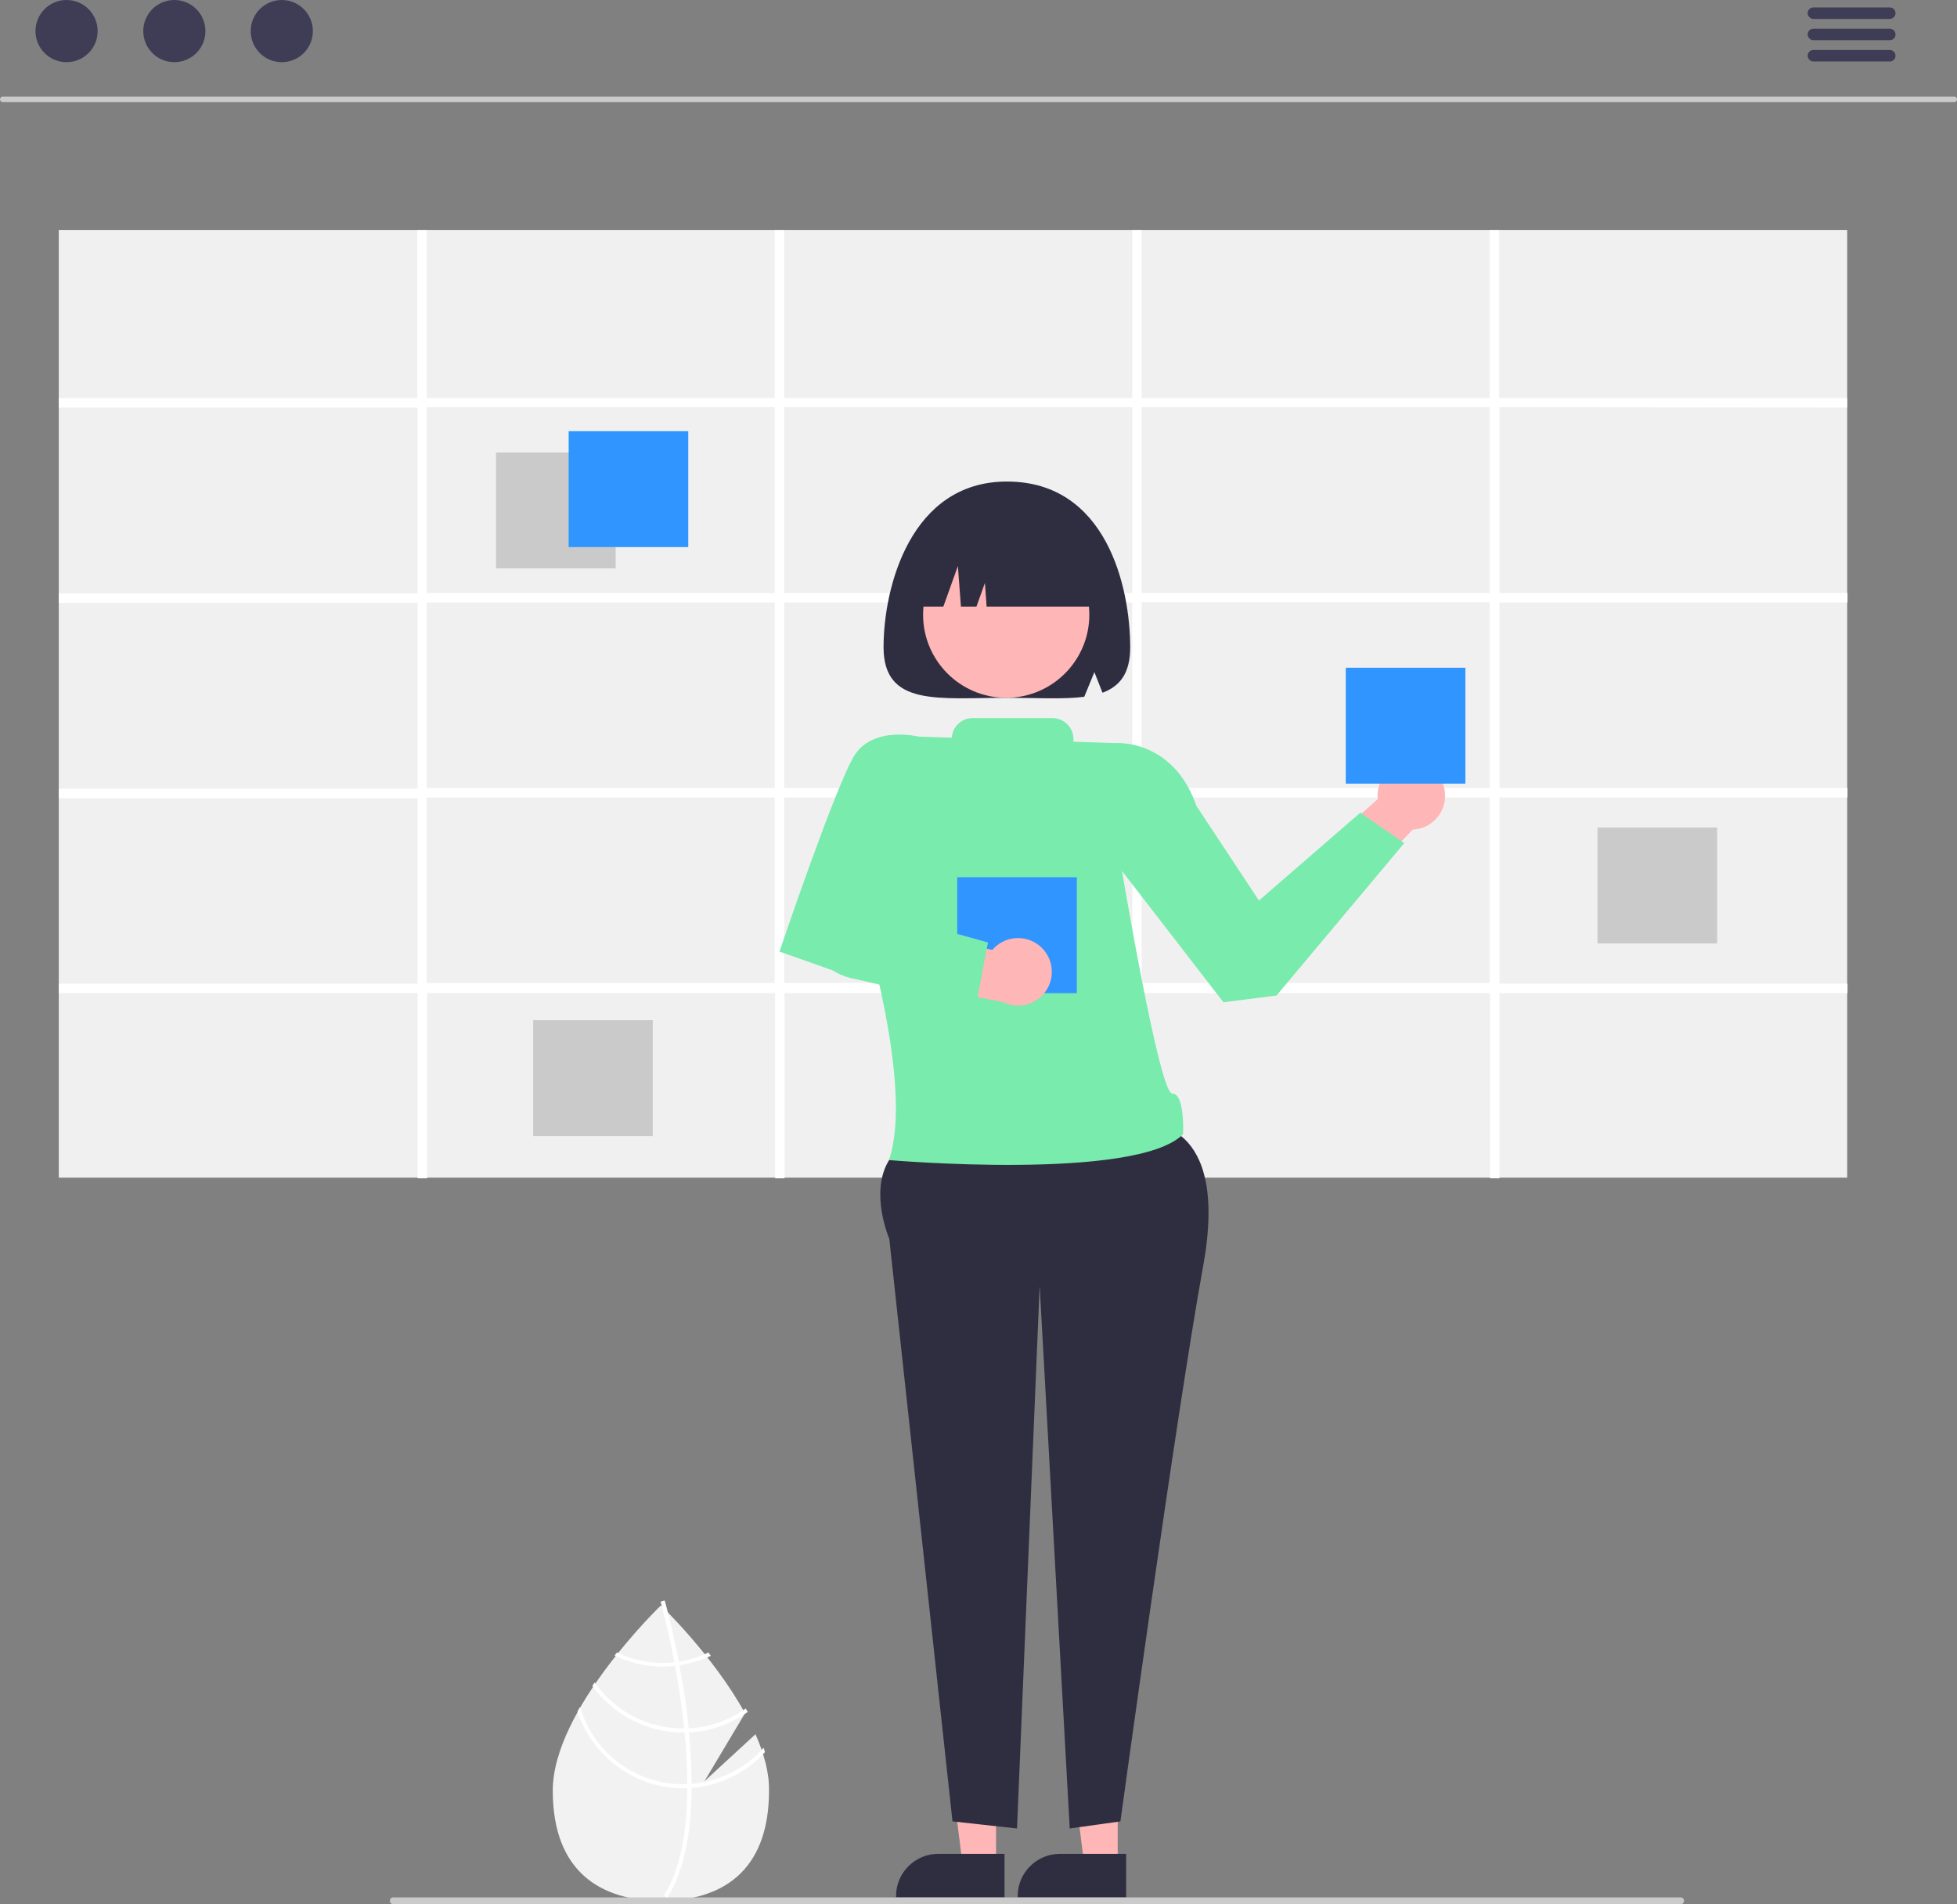 <?xml version="1.0" encoding="utf-8"?>
<!-- Generator: Adobe Illustrator 23.0.3, SVG Export Plug-In . SVG Version: 6.00 Build 0)  -->
<svg version="1.1" id="ea02ba7f-3a41-458b-a9ee-53c1e5920f6c"
	 xmlns="http://www.w3.org/2000/svg" xmlns:xlink="http://www.w3.org/1999/xlink" x="0px" y="0px" viewBox="0 0 579.2 563.5"
	 style="enable-background:new 0 0 579.2 563.5;" xml:space="preserve">
<rect x="0" y="0" width="579.2" height="563.5" fill="#808080" stroke="none"/>
<style type="text/css">
	.st0{fill:#F2F2F2;}
	.st1{fill:#FFFFFF;}
	.st2{fill:#CACACA;}
	.st3{fill:#3F3D56;}
	.st4{fill:#F0F0F0;}
	.st5{fill:#3195FF;}
	.st6{fill:#FFB6B6;}
	.st7{fill:#2F2E41;}
	.st8{fill:#78EBAD;}
</style>
<path class="st0" d="M223.6,513.2l-15.1,13.9l12-20.1c-9.4-17.1-24.9-31.9-24.9-31.9s-32,30.7-32,54.8s14.3,32.6,32,32.6
	c17.7,0,32-8.4,32-32.6C227.7,524.6,226.1,518.9,223.6,513.2z"/>
<path class="st1" d="M204.7,527.9v1.2c-0.1,13.8-2.4,24.6-7,32.2c-0.1,0.1-0.1,0.2-0.2,0.3l-0.5-0.3l-0.5-0.3
	c5.1-8.2,6.9-19.8,6.9-31.9c0-0.4,0-0.8,0-1.2c0-5.1-0.3-10.3-0.8-15.3c0-0.4-0.1-0.8-0.1-1.2c-0.7-6.6-1.7-12.9-2.7-18.4
	c-0.1-0.4-0.1-0.8-0.2-1.2c-1.8-9.3-3.6-16-4-17.5c0-0.2-0.1-0.3-0.1-0.3l0.6-0.2l0,0l0.6-0.2c0,0,0.1,0.4,0.3,1
	c0.6,2.3,2.3,8.7,3.9,17c0.1,0.4,0.1,0.8,0.2,1.2c0.8,4.5,1.7,9.4,2.3,14.7c0.2,1.3,0.3,2.6,0.4,3.9c0,0.4,0.1,0.8,0.1,1.2
	C204.4,518.1,204.7,523.1,204.7,527.9z"/>
<path class="st1" d="M200.8,491.8c-0.4,0.1-0.8,0.1-1.2,0.1c-1.1,0.1-2.2,0.2-3.3,0.2c-4.7,0-9.4-1-13.7-3.1
	c-0.2,0.3-0.5,0.6-0.7,0.9c4.5,2.2,9.4,3.3,14.4,3.3c1.2,0,2.4-0.1,3.5-0.2c0.4,0,0.8-0.1,1.2-0.2c3.3-0.5,6.4-1.4,9.4-2.8
	c-0.3-0.3-0.5-0.6-0.7-1C206.8,490.4,203.8,491.3,200.8,491.8z"/>
<path class="st1" d="M203.7,511.5c-0.4,0-0.8,0-1.2,0c-0.1,0-0.3,0-0.4,0c-10.4,0-20.1-5.1-26.1-13.6c-0.2,0.3-0.5,0.7-0.7,1
	c6.2,8.6,16.2,13.8,26.8,13.8c0.2,0,0.3,0,0.5,0c0.4,0,0.8,0,1.2,0c6.3-0.3,12.3-2.4,17.5-6.1c-0.2-0.3-0.4-0.7-0.6-1
	C215.8,509.1,209.8,511.2,203.7,511.5z"/>
<path class="st1" d="M204.7,527.9c-0.4,0-0.8,0.1-1.2,0.1c-0.4,0-0.9,0-1.3,0c-14.1,0-26.6-9.3-30.5-22.9c-0.3,0.5-0.5,0.9-0.8,1.4
	c4.5,13.5,17.1,22.7,31.3,22.7c0.4,0,0.9,0,1.3,0c0.4,0,0.8,0,1.2-0.1c8.3-0.7,16.1-4.4,21.7-10.6c-0.1-0.4-0.3-0.9-0.4-1.3
	C220.6,523.4,212.9,527.2,204.7,527.9z"/>
<path class="st2" d="M578.4,30.2H0.8c-0.5,0-0.8-0.4-0.8-0.8c0-0.5,0.4-0.8,0.8-0.8h577.6c0.5,0,0.8,0.4,0.8,0.8
	C579.2,29.8,578.9,30.2,578.4,30.2z"/>
<circle class="st3" cx="19.7" cy="9.2" r="9.2"/>
<circle class="st3" cx="51.6" cy="9.2" r="9.2"/>
<circle class="st3" cx="83.4" cy="9.2" r="9.2"/>
<path class="st3" d="M559.3,5.6h-22.6c-0.9,0-1.7-0.8-1.7-1.7c0-0.9,0.7-1.7,1.7-1.7h22.6c0.9,0,1.7,0.7,1.7,1.7
	C561,4.9,560.2,5.6,559.3,5.6C559.3,5.6,559.3,5.6,559.3,5.6z"/>
<path class="st3" d="M559.3,11.9h-22.6c-0.9,0-1.7-0.8-1.7-1.7c0-0.9,0.7-1.7,1.7-1.7h22.6c0.9,0,1.7,0.7,1.7,1.7
	C561,11.2,560.2,11.9,559.3,11.9C559.3,11.9,559.3,11.9,559.3,11.9z"/>
<path class="st3" d="M559.3,18.2h-22.6c-0.9,0-1.7-0.8-1.7-1.7c0-0.9,0.7-1.7,1.7-1.7h22.6c0.9,0,1.7,0.7,1.7,1.7
	C561,17.5,560.2,18.2,559.3,18.2C559.3,18.2,559.3,18.2,559.3,18.2z"/>
<rect x="17.4" y="68.1" class="st4" width="529.3" height="280.4"/>
<path class="st1" d="M546.7,120.6v-2.8h-103V68.1h-2.8v49.7h-103V68.1h-2.8v49.7h-103V68.1h-2.8v49.7h-103V68.1h-2.8v49.7H17.4v2.8
	h106.2v55H17.4v2.8h106.2v55H17.4v2.8h106.2v54.9H17.4v2.8h106.2v54.8h2.8v-54.8h103v54.8h2.8v-54.8h103v54.8h2.8v-54.8h103v54.8
	h2.8v-54.8h103v-2.8h-103V236h103v-2.8h-103v-54.9h103v-2.8h-103v-55L546.7,120.6z M229.3,290.9h-103V236h103V290.9z M229.3,233.2
	h-103v-54.9h103V233.2z M229.3,175.5h-103v-55h103V175.5z M335.1,290.9h-103V236h103V290.9z M335.1,233.2h-103v-54.9h103V233.2z
	 M335.1,175.5h-103v-55h103V175.5z M440.9,290.9h-103V236h103V290.9z M440.9,233.2h-103v-55h103V233.2z M440.9,175.5h-103v-55h103
	V175.5z"/>
<rect x="146.8" y="133.9" class="st2" width="35.4" height="34.3"/>
<rect x="472.8" y="244.9" class="st2" width="35.4" height="34.3"/>
<rect x="157.8" y="301.9" class="st2" width="35.4" height="34.3"/>
<rect x="168.3" y="127.6" class="st5" width="35.4" height="34.3"/>
<polygon class="st6" points="370.1,270.1 412.1,232.6 424.5,238.8 374.1,291.6 "/>
<circle class="st6" cx="417.7" cy="235.5" r="10"/>
<polygon class="st6" points="330.8,551.9 320.9,551.9 316.1,513.5 330.8,513.5 "/>
<path class="st7" d="M333.3,561.5l-32.1,0v-0.4c0-6.9,5.6-12.5,12.5-12.5h0l19.6,0L333.3,561.5z"/>
<polygon class="st6" points="294.8,551.9 284.9,551.9 280.1,513.5 294.8,513.5 "/>
<path class="st7" d="M297.3,561.5l-32.1,0v-0.4c0-6.9,5.6-12.5,12.5-12.5h0l19.6,0L297.3,561.5z"/>
<path class="st7" d="M339.1,332.6c0,0,25-2,17,42S331.6,539,331.6,539l-15,2.1l-8.9-160.6L301,541.1l-19.1-2.1l-18.7-172.4
	c0,0-6-13.9,0-23.4S339.1,332.6,339.1,332.6z"/>
<path class="st8" d="M323.1,223.6l6.9-3.7c0,0,17.1-1.5,24.1,18.6l18.5,28l30-26l13,9l-37.8,45.1l-15.7,2l-34-44L323.1,223.6z"/>
<path class="st7" d="M298,142.5c-28.5,0-36.5,31.3-36.5,49c0,17.7,16.3,15,36.5,15c8.7,0,16.6,0.5,22.9-0.3l3-7.3l2.4,6.1
	c5.1-1.9,8.2-5.7,8.2-13.4C334.5,173.8,327.5,142.5,298,142.5z"/>
<circle class="st6" cx="297.8" cy="181.9" r="24.6"/>
<path class="st7" d="M269.5,179.5L269.5,179.5h9.7l4.3-12l0.9,12h4.6l2.5-7l0.5,7h34.5l0,0c0-14.4-11.6-26-26-26h-5
	C281.1,153.5,269.5,165.1,269.5,179.5z"/>
<rect x="398.3" y="197.6" class="st5" width="35.4" height="34.3"/>
<path class="st8" d="M346.9,323.6c-3.8,0-15.1-67.4-15.1-67.4l-1.7-36.3l-12.4-0.4v-0.8c0-3.4-2.8-6.2-6.2-6.2h-23.6
	c-3.3,0-6,2.5-6.2,5.8L272,218l-16.9,53.6c0,0,15.5,49.8,8,71.7c0,0,73,6.3,87-7.6C350.2,335.6,350.7,323.5,346.9,323.6z"/>
<path class="st8" d="M276.1,224.6L272,218c0,0-13.6-3.4-19.2,5.7s-22.1,57.9-22.1,57.9l17,6l19.3-27L276.1,224.6z"/>
<rect x="283.3" y="259.6" class="st5" width="35.4" height="34.3"/>
<path class="st6" d="M256.1,272l-12.3-1.3l0,0c-2.8,6-0.2,13.2,5.8,16.1c0.9,0.4,1.8,0.7,2.8,0.9l48.7,9.7l-5.1-15.7L256.1,272z"/>
<circle class="st6" cx="301.3" cy="287.6" r="10"/>
<path class="st8" d="M288.8,297.9l-37.1-8.5c-5.5-1.3-9.9-5.3-11.6-10.6l-1.5-4.6l9.6-7.6l44.2,12.3L288.8,297.9z"/>
<path class="st2" d="M497.4,563.5h-381c-0.6,0-1-0.4-1-1s0.4-1,1-1h381c0.6,0,1,0.4,1,1S498,563.5,497.4,563.5z"/>
</svg>
